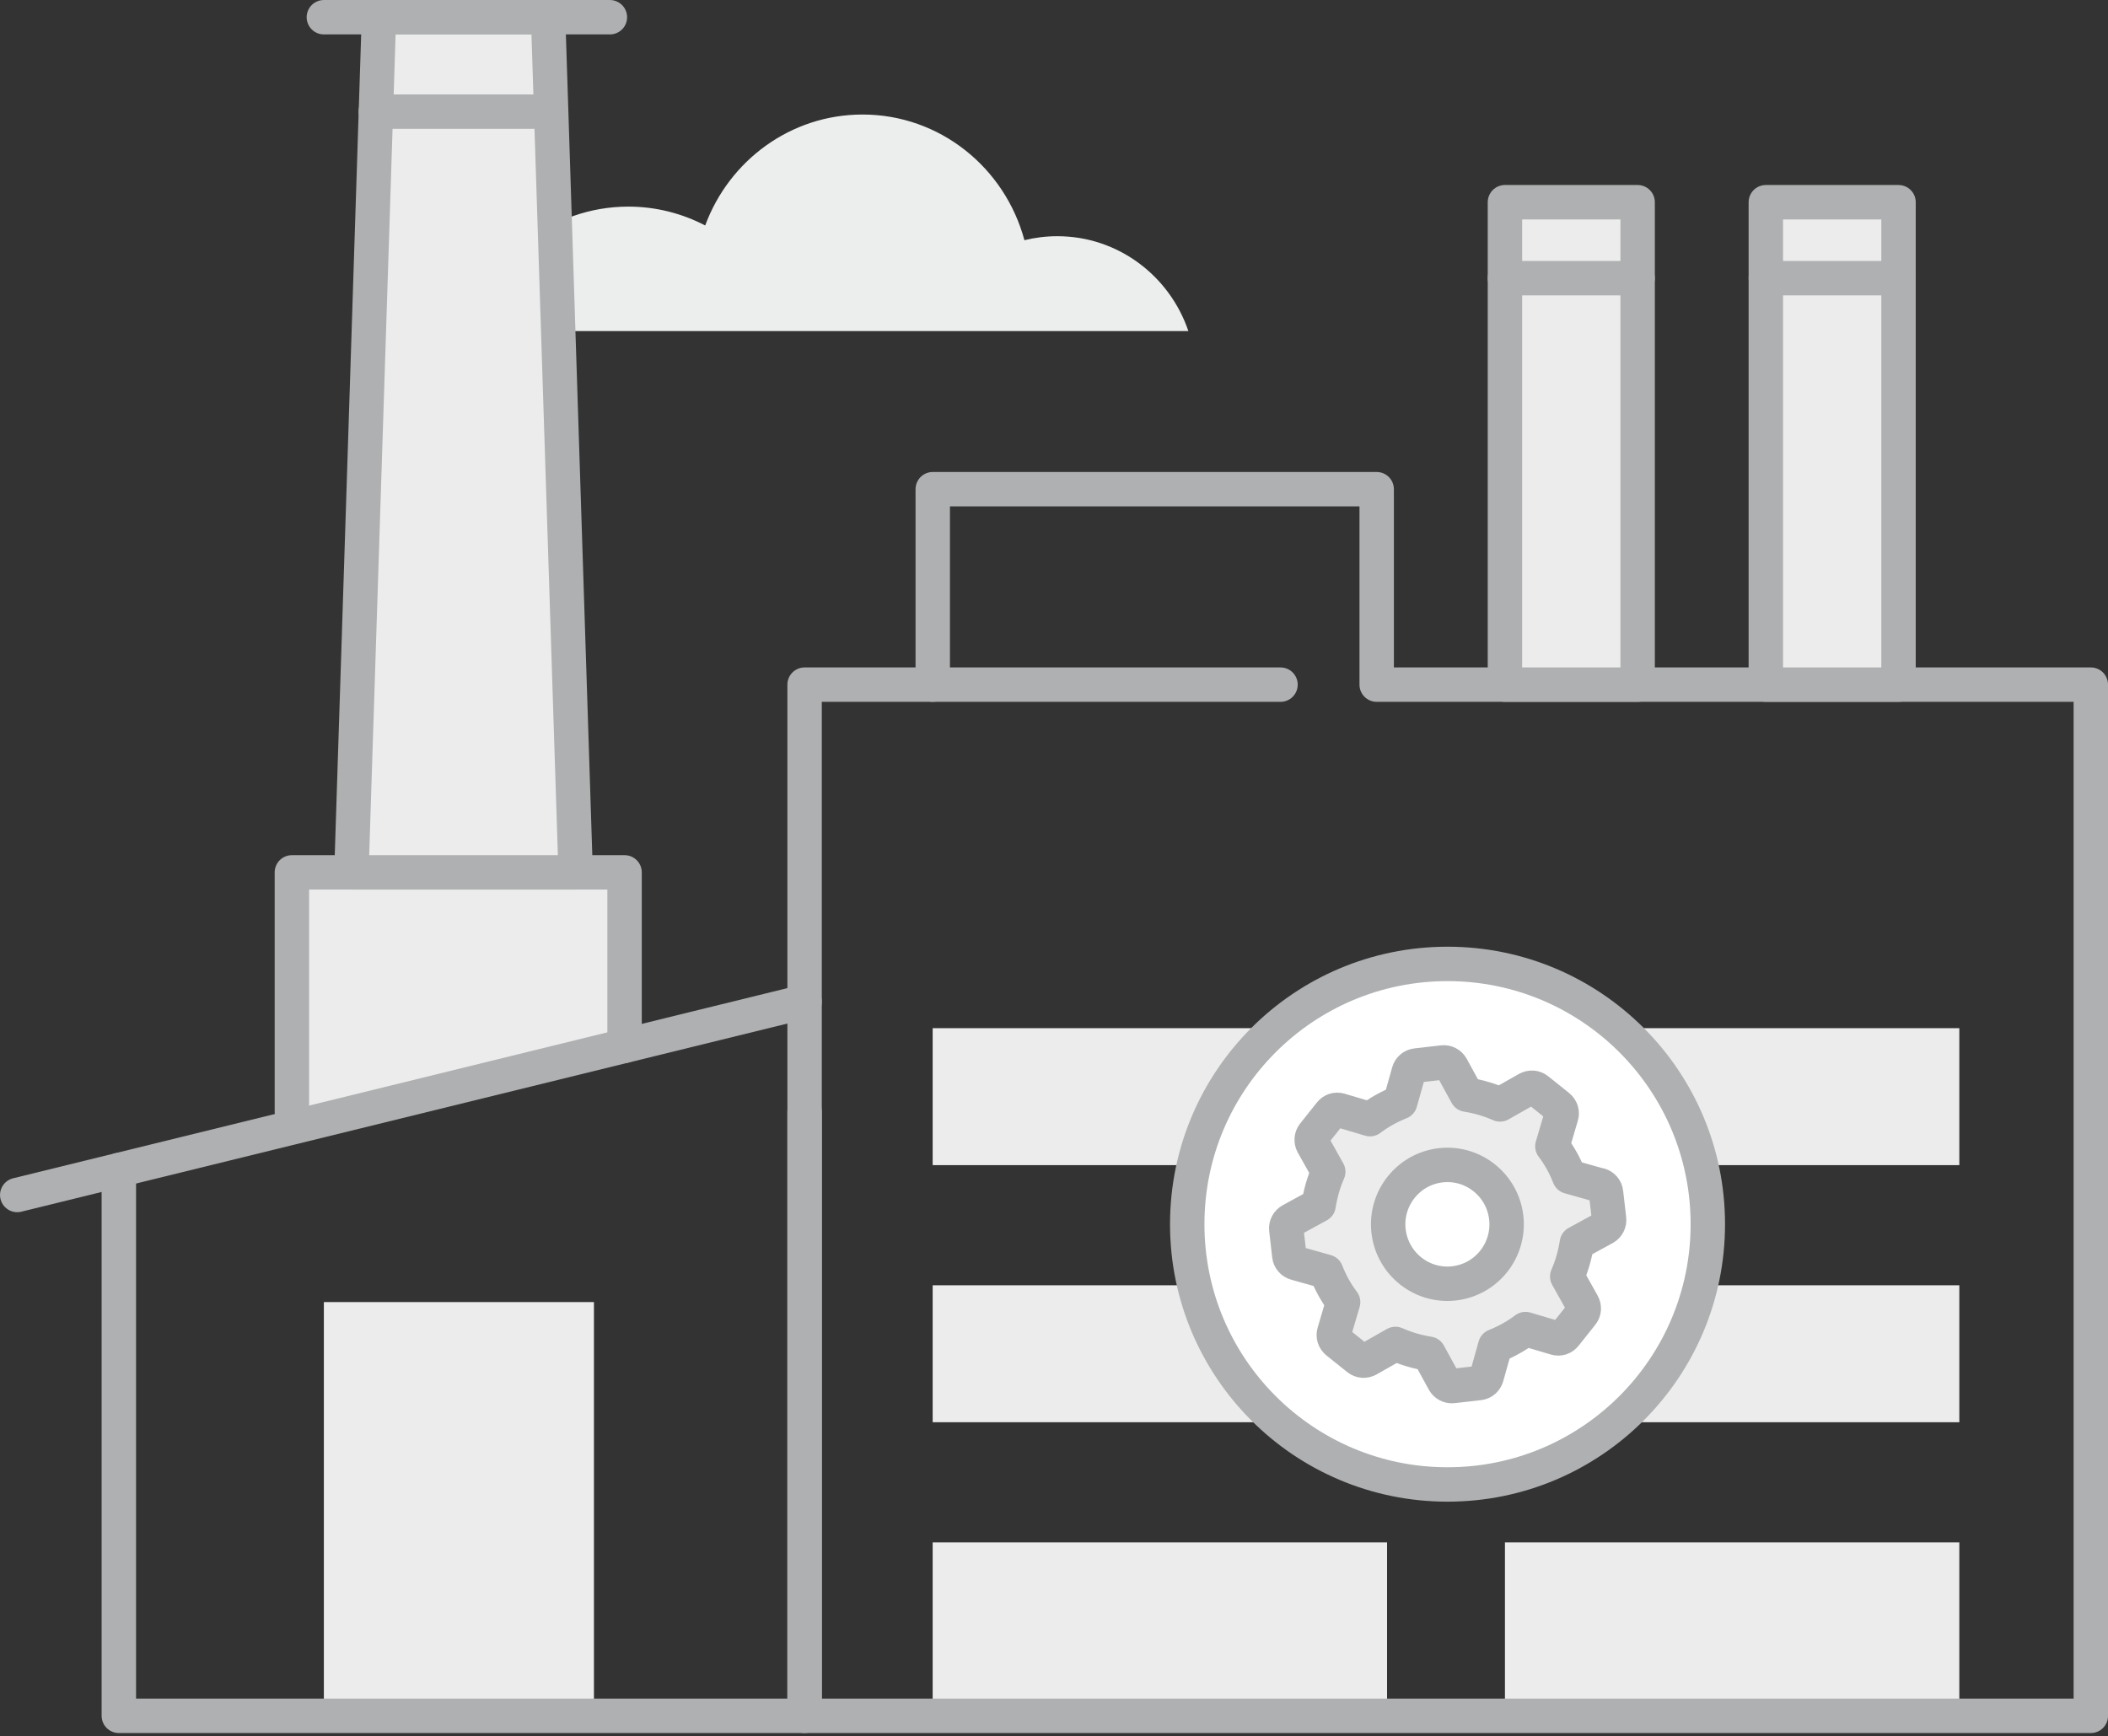 <svg width="278" height="229" viewBox="0 0 278 229" fill="none" xmlns="http://www.w3.org/2000/svg">
<rect x="0" y="0" width="278" height="229" fill="#333333" stroke="none"/>
<g clip-path="url(#clip0_3233_14262)">
<path d="M61.578 43.661H156.72C154.251 36.381 147.443 31.153 139.438 31.153C137.949 31.153 136.497 31.334 135.099 31.68C132.539 22.131 123.953 15.105 113.751 15.105C104.238 15.105 96.142 21.205 93.001 29.737C89.97 28.158 86.521 27.25 82.872 27.25C72.724 27.25 64.174 34.185 61.578 43.642V43.661Z" fill="#ECEDED"/>
<path d="M82.369 137.93V115.057H38.492V146.643" fill="#ECECEC"/>
<path d="M82.369 137.93V115.057H38.492V146.643" stroke="#AEB0B1" stroke-width="4.538" stroke-linecap="round" stroke-linejoin="round"/>
<path d="M78.328 171.73H42.711V226.299H78.328V171.73Z" fill="#ECECEC"/>
<path d="M182.924 135.606H123V153.669H182.924V135.606Z" fill="#ECECEC"/>
<path d="M258.393 135.606H198.469V153.669H258.393V135.606Z" fill="#ECECEC"/>
<path d="M182.924 169.516H123V187.578H182.924V169.516Z" fill="#ECECEC"/>
<path d="M258.393 169.516H198.469V187.578H258.393V169.516Z" fill="#ECECEC"/>
<path d="M182.924 203.427H123V226.282H182.924V203.427Z" fill="#ECECEC"/>
<path d="M258.393 203.427H198.469V226.282H258.393V203.427Z" fill="#ECECEC"/>
<path d="M106.11 132.102L2.273 157.607" stroke="#AEB0B1" stroke-width="4.538" stroke-linecap="round" stroke-linejoin="round"/>
<path d="M15.672 154.322V226.3H106.112V146.644" stroke="#AEB0B1" stroke-width="4.538" stroke-linecap="round" stroke-linejoin="round"/>
<path d="M275.734 90.296V226.301H106.109V90.296H123.01V64.519H181.555V90.296H275.734Z" stroke="#AEB0B1" stroke-width="4.538" stroke-linecap="round" stroke-linejoin="round"/>
<path d="M215.969 26.669H198.469V90.296H215.969V26.669Z" fill="#ECECEC" stroke="#AEB0B1" stroke-width="4.538" stroke-linecap="round" stroke-linejoin="round"/>
<path d="M250.375 26.669H232.875V90.296H250.375V26.669Z" fill="#ECECEC" stroke="#AEB0B1" stroke-width="4.538" stroke-linecap="round" stroke-linejoin="round"/>
<path d="M123 90.297H168.873" stroke="#AEB0B1" stroke-width="4.538" stroke-linecap="round" stroke-linejoin="round"/>
<path d="M250.375 36.688H232.875" stroke="#AEB0B1" stroke-width="4.538" stroke-linecap="round" stroke-linejoin="round"/>
<path d="M215.969 36.688H198.469" stroke="#AEB0B1" stroke-width="4.538" stroke-linecap="round" stroke-linejoin="round"/>
<path d="M75.915 115.057H46.344L49.974 2.271H72.285L75.915 115.057Z" fill="#ECECEC" stroke="#AEB0B1" stroke-width="4.538" stroke-linecap="round" stroke-linejoin="round"/>
<path d="M42.711 2.271H80.433" stroke="#AEB0B1" stroke-width="4.538" stroke-linecap="round" stroke-linejoin="round"/>
<path d="M49.555 14.724H72.682" stroke="#AEB0B1" stroke-width="4.538" stroke-linecap="round" stroke-linejoin="round"/>
<path d="M190.898 195.786C209.857 195.786 225.226 180.417 225.226 161.458C225.226 142.499 209.857 127.13 190.898 127.13C171.939 127.13 156.57 142.499 156.57 161.458C156.57 180.417 171.939 195.786 190.898 195.786Z" fill="white" stroke="#AEB0B1" stroke-width="4.538" stroke-linejoin="round"/>
<path d="M210.949 156.321L206.956 155.195C206.393 153.743 205.63 152.381 204.723 151.183L205.903 147.19C206.048 146.718 205.884 146.227 205.503 145.919L202.762 143.722C202.381 143.414 201.873 143.377 201.437 143.613L197.824 145.665C196.427 145.047 194.956 144.612 193.431 144.376L191.434 140.727C191.198 140.309 190.745 140.073 190.273 140.128L186.787 140.527C186.297 140.582 185.916 140.927 185.789 141.362L184.663 145.374C183.211 145.955 181.868 146.699 180.67 147.607L176.694 146.427C176.222 146.282 175.732 146.445 175.441 146.826L173.245 149.586C172.936 149.967 172.9 150.475 173.136 150.911L175.169 154.542C174.552 155.939 174.134 157.428 173.898 158.953L170.25 160.95C169.832 161.186 169.578 161.64 169.632 162.112L170.032 165.597C170.086 166.087 170.431 166.468 170.903 166.595L174.897 167.721C175.46 169.173 176.222 170.535 177.13 171.733L175.95 175.727C175.804 176.199 175.968 176.689 176.349 176.997L179.09 179.194C179.471 179.502 179.98 179.539 180.415 179.303L184.028 177.251C185.426 177.869 186.896 178.304 188.421 178.54L190.418 182.189C190.654 182.607 191.108 182.861 191.58 182.806L195.065 182.407C195.555 182.353 195.936 182.008 196.064 181.536L197.189 177.524C198.641 176.943 199.985 176.199 201.183 175.291L205.158 176.471C205.63 176.616 206.12 176.453 206.411 176.071L208.607 173.312C208.916 172.931 208.952 172.423 208.716 171.987L206.683 168.356C207.3 166.958 207.718 165.47 207.954 163.945L211.603 161.948C212.02 161.712 212.256 161.258 212.202 160.786L211.802 157.301C211.748 156.811 211.403 156.43 210.967 156.302L210.949 156.321ZM191.761 169.264C187.477 169.754 183.61 166.65 183.12 162.366C182.63 158.063 185.716 154.179 190 153.688C194.285 153.198 198.151 156.302 198.641 160.587C199.131 164.889 196.045 168.774 191.761 169.264Z" fill="#ECECEC" stroke="#ADAFB0" stroke-width="4.538" stroke-linecap="round" stroke-linejoin="round"/>
</g>
<defs>
<clipPath id="clip0_3233_14262">
<rect width="278" height="228.569" fill="white"/>
</clipPath>
</defs>
</svg>
